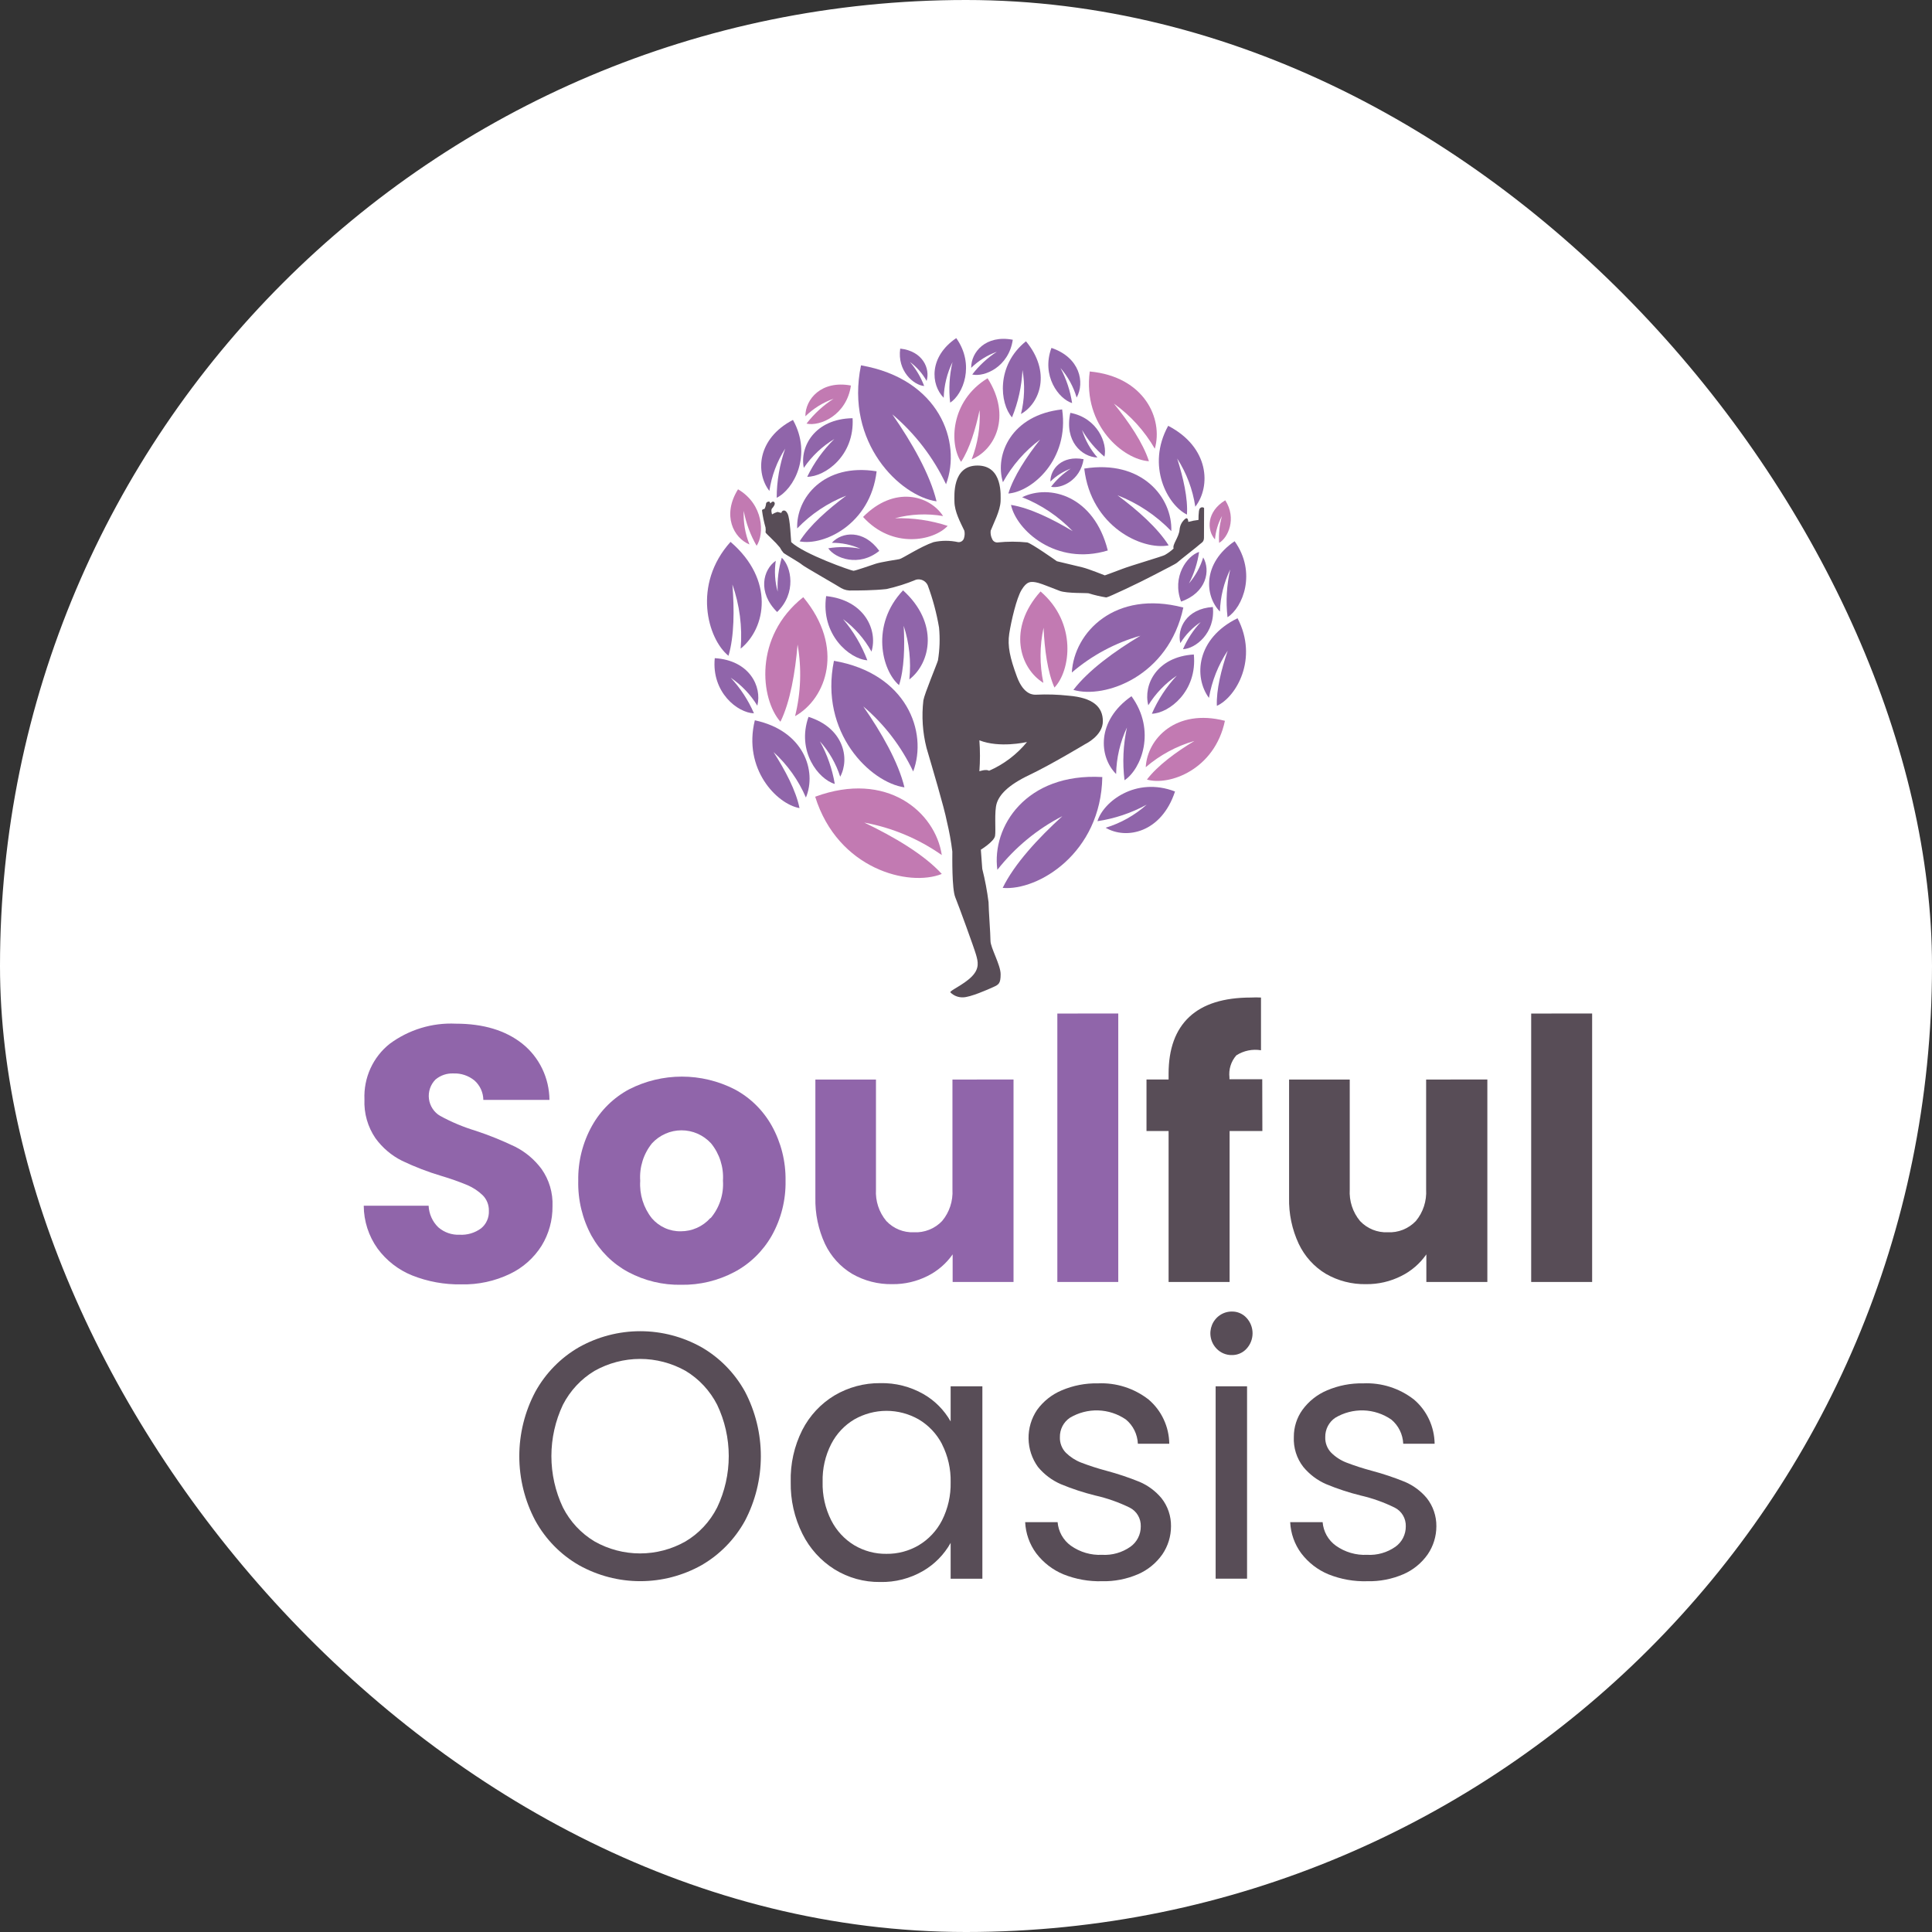 <svg xmlns="http://www.w3.org/2000/svg" width="80" height="80" viewBox="0 0 80 80" fill="none"><rect x="0" y="0" width="80" height="80" fill="#333333" stroke="none"/><rect width="80" height="80" rx="40" fill="white"></rect><path d="M17.062 52.811C16.495 52.582 16 52.197 15.634 51.7C15.265 51.185 15.065 50.565 15.062 49.927H17.748C17.764 50.266 17.907 50.586 18.148 50.819C18.394 51.033 18.711 51.143 19.034 51.128C19.349 51.145 19.661 51.053 19.917 50.866C20.025 50.78 20.111 50.668 20.167 50.541C20.224 50.414 20.25 50.276 20.243 50.136C20.246 50.017 20.225 49.897 20.18 49.786C20.136 49.675 20.07 49.575 19.986 49.491C19.801 49.314 19.586 49.172 19.351 49.072C19.001 48.927 18.643 48.801 18.28 48.694C17.719 48.527 17.171 48.316 16.642 48.063C16.21 47.846 15.835 47.527 15.548 47.133C15.226 46.662 15.066 46.098 15.091 45.525C15.072 45.084 15.157 44.644 15.339 44.243C15.522 43.841 15.796 43.491 16.139 43.22C16.931 42.635 17.894 42.342 18.871 42.388C20.014 42.388 20.935 42.665 21.632 43.22C21.978 43.497 22.258 43.85 22.452 44.253C22.646 44.656 22.748 45.097 22.752 45.545H20.014C20.012 45.392 19.978 45.242 19.915 45.103C19.851 44.964 19.759 44.84 19.646 44.74C19.399 44.539 19.09 44.436 18.774 44.449C18.506 44.437 18.242 44.526 18.034 44.7C17.931 44.803 17.852 44.929 17.805 45.069C17.758 45.208 17.743 45.357 17.762 45.503C17.781 45.649 17.833 45.789 17.914 45.911C17.995 46.034 18.102 46.136 18.228 46.208C18.698 46.464 19.192 46.671 19.703 46.825C20.26 47.009 20.805 47.23 21.335 47.485C21.761 47.701 22.133 48.015 22.421 48.401C22.739 48.849 22.901 49.394 22.878 49.947C22.884 50.526 22.727 51.093 22.426 51.584C22.107 52.089 21.654 52.492 21.12 52.747C20.489 53.051 19.796 53.2 19.097 53.183C18.401 53.195 17.71 53.069 17.062 52.811Z" fill="#9065AA"></path><path d="M26.015 52.674C25.378 52.332 24.851 51.811 24.495 51.174C24.115 50.476 23.925 49.687 23.944 48.889C23.93 48.093 24.128 47.307 24.515 46.615C24.874 45.973 25.407 45.45 26.05 45.106C26.728 44.76 27.476 44.58 28.235 44.58C28.993 44.58 29.741 44.76 30.419 45.106C31.064 45.449 31.597 45.972 31.957 46.615C32.343 47.308 32.54 48.093 32.528 48.889C32.543 49.686 32.346 50.473 31.957 51.165C31.591 51.808 31.053 52.332 30.405 52.674C29.728 53.031 28.975 53.212 28.213 53.2C27.449 53.216 26.693 53.035 26.015 52.674ZM29.428 50.438C29.791 50.01 29.974 49.453 29.936 48.889C29.972 48.328 29.795 47.774 29.442 47.342C29.285 47.172 29.096 47.037 28.886 46.944C28.676 46.851 28.449 46.804 28.22 46.804C27.991 46.804 27.765 46.851 27.555 46.944C27.344 47.037 27.155 47.172 26.998 47.342C26.646 47.777 26.471 48.333 26.51 48.895C26.473 49.454 26.645 50.007 26.99 50.444C27.14 50.618 27.325 50.757 27.533 50.85C27.741 50.944 27.966 50.99 28.193 50.985C28.423 50.985 28.65 50.937 28.86 50.843C29.07 50.749 29.259 50.611 29.413 50.438H29.428Z" fill="#9065AA"></path><path d="M41.968 44.699V53.084H39.447V51.941C39.179 52.323 38.821 52.631 38.407 52.837C37.955 53.064 37.457 53.18 36.953 53.174C36.369 53.186 35.792 53.039 35.284 52.747C34.797 52.455 34.406 52.023 34.16 51.505C33.885 50.91 33.749 50.257 33.763 49.598V44.702H36.272V49.255C36.244 49.73 36.398 50.198 36.701 50.56C36.848 50.716 37.026 50.838 37.223 50.918C37.42 50.998 37.632 51.035 37.844 51.026C38.06 51.037 38.275 51.001 38.476 50.921C38.678 50.841 38.859 50.718 39.01 50.56C39.313 50.198 39.467 49.73 39.439 49.255V44.702L41.968 44.699Z" fill="#9065AA"></path><path d="M46.305 41.966V53.084H43.782V41.969L46.305 41.966Z" fill="#9065AA"></path><path d="M52.272 46.833H50.915V53.084H48.389V46.833H47.474V44.699H48.389V44.461C48.389 43.428 48.674 42.644 49.246 42.108C49.817 41.574 50.669 41.306 51.801 41.306C51.939 41.298 52.077 41.298 52.215 41.306V43.489C51.861 43.43 51.498 43.505 51.195 43.699C51.086 43.822 51.004 43.967 50.955 44.125C50.905 44.283 50.89 44.45 50.909 44.615V44.69H52.267L52.272 46.833Z" fill="#584D57"></path><path d="M61.588 44.699V53.084H59.062V51.941C58.794 52.324 58.437 52.632 58.022 52.837C57.57 53.065 57.072 53.18 56.567 53.174C55.984 53.186 55.409 53.039 54.901 52.747C54.414 52.455 54.024 52.023 53.778 51.505C53.5 50.91 53.363 50.257 53.378 49.598V44.702H55.89V49.255C55.862 49.73 56.014 50.197 56.316 50.56C56.463 50.716 56.641 50.837 56.838 50.918C57.035 50.998 57.247 51.035 57.459 51.026C57.675 51.037 57.891 51.002 58.093 50.922C58.294 50.841 58.477 50.718 58.628 50.56C58.929 50.197 59.081 49.73 59.053 49.255V44.702L61.588 44.699Z" fill="#584D57"></path><path d="M65.927 41.966V53.084H63.403V41.969L65.927 41.966Z" fill="#584D57"></path><path d="M23.975 64.812C23.217 64.377 22.592 63.739 22.166 62.966C21.731 62.147 21.503 61.23 21.503 60.299C21.503 59.367 21.731 58.451 22.166 57.631C22.592 56.859 23.217 56.221 23.975 55.785C24.752 55.35 25.624 55.122 26.511 55.122C27.398 55.122 28.27 55.35 29.047 55.785C29.801 56.219 30.423 56.855 30.848 57.623C31.279 58.446 31.505 59.364 31.505 60.297C31.505 61.23 31.279 62.149 30.848 62.972C30.424 63.741 29.801 64.377 29.047 64.812C28.27 65.246 27.398 65.473 26.511 65.473C25.625 65.473 24.753 65.246 23.975 64.812ZM28.381 63.83C28.943 63.497 29.399 63.008 29.696 62.42C30.012 61.757 30.176 61.031 30.176 60.294C30.176 59.558 30.012 58.831 29.696 58.169C29.398 57.586 28.946 57.1 28.39 56.765C27.813 56.441 27.164 56.27 26.504 56.27C25.844 56.27 25.195 56.441 24.618 56.765C24.061 57.099 23.608 57.586 23.309 58.169C22.995 58.832 22.832 59.559 22.832 60.294C22.832 61.03 22.995 61.757 23.309 62.42C23.607 63.007 24.063 63.496 24.624 63.83C25.199 64.154 25.845 64.324 26.503 64.324C27.16 64.324 27.807 64.154 28.381 63.83Z" fill="#584D57"></path><path d="M33.22 59.216C33.524 58.62 33.986 58.124 34.554 57.782C35.129 57.442 35.784 57.266 36.449 57.273C37.073 57.258 37.69 57.414 38.235 57.724C38.705 57.992 39.094 58.384 39.364 58.858V57.404H40.678V65.371H39.364V63.888C39.092 64.373 38.697 64.774 38.221 65.051C37.68 65.364 37.065 65.522 36.443 65.507C35.779 65.516 35.125 65.335 34.557 64.984C33.989 64.629 33.529 64.121 33.228 63.516C32.895 62.85 32.728 62.111 32.742 61.364C32.722 60.619 32.886 59.88 33.22 59.216ZM39.007 59.797C38.785 59.371 38.45 59.016 38.041 58.774C37.634 58.542 37.175 58.42 36.709 58.42C36.243 58.42 35.784 58.542 35.377 58.774C34.97 59.014 34.638 59.367 34.42 59.791C34.172 60.275 34.049 60.816 34.063 61.361C34.048 61.914 34.171 62.462 34.42 62.955C34.638 63.383 34.969 63.741 35.377 63.987C35.78 64.225 36.24 64.348 36.706 64.341C37.174 64.347 37.635 64.225 38.041 63.987C38.452 63.742 38.787 63.384 39.007 62.955C39.253 62.467 39.376 61.924 39.364 61.376C39.376 60.829 39.253 60.288 39.007 59.803V59.797Z" fill="#584D57"></path><path d="M44.036 65.19C43.591 65.006 43.201 64.705 42.907 64.318C42.631 63.945 42.472 63.496 42.45 63.03H43.793C43.81 63.223 43.867 63.411 43.962 63.579C44.057 63.747 44.186 63.892 44.342 64.004C44.721 64.272 45.176 64.405 45.636 64.382C46.053 64.406 46.465 64.288 46.808 64.048C46.942 63.953 47.05 63.827 47.125 63.68C47.2 63.533 47.238 63.37 47.237 63.205C47.242 63.044 47.202 62.886 47.121 62.748C47.04 62.61 46.921 62.499 46.78 62.428C46.324 62.205 45.845 62.036 45.351 61.925C44.864 61.804 44.386 61.647 43.922 61.454C43.557 61.295 43.234 61.051 42.979 60.742C42.732 60.401 42.596 59.99 42.59 59.566C42.584 59.142 42.708 58.727 42.945 58.378C43.205 58.021 43.555 57.743 43.959 57.573C44.434 57.37 44.945 57.271 45.459 57.282C46.215 57.247 46.959 57.483 47.56 57.951C47.824 58.175 48.038 58.455 48.185 58.771C48.334 59.088 48.413 59.433 48.417 59.783H47.117C47.108 59.59 47.06 59.4 46.975 59.227C46.89 59.055 46.77 58.902 46.622 58.78C46.282 58.546 45.883 58.415 45.472 58.402C45.062 58.39 44.656 58.495 44.302 58.707C44.173 58.794 44.067 58.913 43.994 59.053C43.922 59.193 43.885 59.349 43.888 59.507C43.883 59.626 43.903 59.745 43.946 59.857C43.988 59.968 44.053 60.07 44.136 60.155C44.317 60.332 44.531 60.471 44.765 60.562C45.109 60.694 45.461 60.807 45.817 60.902C46.283 61.026 46.741 61.18 47.188 61.361C47.538 61.511 47.849 61.742 48.094 62.036C48.355 62.365 48.494 62.776 48.489 63.199C48.489 63.614 48.364 64.02 48.131 64.362C47.876 64.725 47.527 65.01 47.123 65.185C46.651 65.388 46.143 65.487 45.631 65.475C45.086 65.49 44.544 65.393 44.036 65.19Z" fill="#584D57"></path><path d="M50.38 55.849C50.256 55.723 50.17 55.562 50.136 55.386C50.101 55.211 50.119 55.029 50.186 54.864C50.254 54.698 50.368 54.557 50.515 54.458C50.661 54.359 50.833 54.307 51.009 54.308C51.123 54.306 51.235 54.328 51.339 54.373C51.444 54.418 51.538 54.485 51.615 54.569C51.776 54.742 51.866 54.971 51.866 55.209C51.866 55.447 51.776 55.676 51.615 55.849C51.538 55.933 51.444 56 51.339 56.045C51.235 56.09 51.123 56.112 51.009 56.11C50.892 56.113 50.776 56.09 50.668 56.045C50.56 56.001 50.462 55.934 50.38 55.849ZM51.638 57.404V65.37H50.337V57.404H51.638Z" fill="#584D57"></path><path d="M55.01 65.19C54.564 65.006 54.175 64.705 53.881 64.318C53.605 63.945 53.446 63.496 53.424 63.03H54.767C54.783 63.223 54.841 63.411 54.935 63.579C55.03 63.747 55.16 63.892 55.316 64.004C55.694 64.272 56.15 64.405 56.61 64.382C57.026 64.406 57.439 64.288 57.782 64.048C57.915 63.953 58.024 63.827 58.099 63.68C58.173 63.533 58.212 63.37 58.211 63.205C58.216 63.044 58.176 62.886 58.095 62.748C58.014 62.61 57.895 62.499 57.753 62.428C57.302 62.206 56.828 62.037 56.339 61.925C55.852 61.804 55.374 61.647 54.91 61.454C54.545 61.295 54.222 61.051 53.967 60.742C53.692 60.389 53.553 59.947 53.575 59.498C53.573 59.095 53.698 58.703 53.932 58.378C54.193 58.021 54.543 57.743 54.947 57.573C55.421 57.37 55.933 57.271 56.447 57.282C57.203 57.247 57.947 57.483 58.548 57.951C58.812 58.175 59.026 58.455 59.173 58.771C59.321 59.088 59.4 59.433 59.405 59.783H58.105C58.096 59.59 58.048 59.4 57.963 59.227C57.878 59.055 57.758 58.902 57.61 58.78C57.27 58.546 56.871 58.415 56.461 58.402C56.05 58.39 55.644 58.495 55.29 58.707C55.16 58.794 55.055 58.913 54.982 59.053C54.91 59.193 54.873 59.349 54.876 59.507C54.871 59.626 54.891 59.745 54.934 59.857C54.976 59.968 55.041 60.07 55.124 60.155C55.304 60.333 55.518 60.471 55.753 60.562C56.097 60.694 56.449 60.807 56.804 60.902C57.271 61.026 57.729 61.18 58.176 61.361C58.526 61.511 58.837 61.742 59.082 62.036C59.341 62.366 59.481 62.776 59.477 63.199C59.477 63.614 59.352 64.02 59.119 64.362C58.864 64.725 58.515 65.01 58.111 65.185C57.639 65.388 57.131 65.487 56.619 65.475C56.069 65.492 55.522 65.395 55.01 65.19Z" fill="#584D57"></path><path d="M49.859 21.045C49.859 21.004 49.67 20.942 49.645 21.166C49.631 21.287 49.625 21.408 49.627 21.529C49.485 21.545 49.344 21.572 49.205 21.611C49.205 21.579 49.192 21.41 49.091 21.474C49.02 21.529 48.962 21.597 48.919 21.676C48.877 21.755 48.851 21.842 48.844 21.931C48.815 22.256 48.534 22.548 48.597 22.712C48.486 22.817 48.363 22.907 48.231 22.982C48.125 23.041 46.819 23.423 46.489 23.551C46.158 23.679 45.748 23.825 45.748 23.825C45.748 23.825 45.074 23.555 44.825 23.494L43.765 23.24C43.765 23.24 42.705 22.493 42.535 22.461C42.128 22.419 41.718 22.419 41.311 22.461C41.264 22.465 41.218 22.454 41.177 22.43C41.137 22.406 41.105 22.37 41.086 22.326C41.031 22.219 41.008 22.097 41.021 21.977C41.138 21.671 41.412 21.166 41.432 20.759C41.432 20.549 41.54 19.277 40.476 19.277C39.411 19.277 39.524 20.554 39.521 20.759C39.521 21.191 39.779 21.65 39.932 21.977C39.953 22.076 39.948 22.179 39.919 22.276C39.905 22.331 39.873 22.378 39.827 22.41C39.782 22.441 39.726 22.455 39.672 22.448C39.338 22.375 38.993 22.375 38.659 22.448C38.12 22.628 37.359 23.133 37.242 23.153C37.126 23.174 36.486 23.27 36.261 23.343C36.077 23.402 35.419 23.635 35.338 23.635C35.258 23.635 33.293 22.95 32.763 22.448C32.745 22.331 32.722 21.493 32.612 21.269C32.502 21.045 32.363 21.166 32.363 21.216C32.363 21.267 32.242 21.198 32.193 21.198C32.114 21.221 32.038 21.255 31.968 21.299C31.968 21.299 31.91 21.116 31.968 21.054C32.026 20.992 32.127 20.862 32.058 20.791C31.988 20.721 31.898 20.846 31.898 20.846C31.898 20.846 31.874 20.768 31.845 20.768C31.815 20.768 31.719 20.785 31.719 20.871C31.711 20.943 31.689 21.012 31.654 21.075C31.654 21.075 31.573 21.075 31.553 21.132C31.583 21.372 31.632 21.61 31.699 21.842C31.709 21.908 31.709 21.975 31.699 22.041C31.699 22.078 31.923 22.269 31.959 22.315C32.078 22.426 32.19 22.545 32.294 22.671C32.336 22.753 32.388 22.83 32.449 22.9C32.487 22.936 33.136 23.309 33.208 23.382C33.279 23.455 34.797 24.318 34.833 24.353C34.97 24.429 35.126 24.463 35.282 24.451C35.507 24.451 36.169 24.451 36.703 24.392C37.124 24.299 37.536 24.169 37.934 24.003C38.028 23.979 38.127 23.989 38.214 24.03C38.302 24.072 38.372 24.143 38.414 24.232C38.625 24.8 38.782 25.387 38.884 25.986C38.927 26.438 38.912 26.895 38.839 27.343C38.798 27.496 38.28 28.727 38.235 29.001C38.158 29.659 38.202 30.326 38.365 30.968C38.59 31.742 39.095 33.424 39.209 34.02C39.307 34.429 39.383 34.843 39.434 35.26C39.434 35.489 39.413 36.804 39.555 37.152C39.697 37.499 40.334 39.246 40.415 39.53C40.496 39.813 40.574 40.101 40.233 40.443C39.892 40.786 39.294 41.033 39.355 41.094C39.424 41.162 39.505 41.215 39.594 41.25C39.683 41.285 39.778 41.301 39.874 41.298C40.175 41.298 40.913 40.971 41.133 40.871C41.353 40.77 41.434 40.727 41.434 40.341C41.434 39.955 41.014 39.244 41.014 38.959C41.014 38.673 40.934 37.657 40.934 37.36C40.875 36.893 40.788 36.431 40.673 35.975L40.615 35.183C40.615 35.183 41.163 34.847 41.203 34.614C41.243 34.381 41.163 33.606 41.273 33.261C41.383 32.917 41.722 32.519 42.62 32.092C43.518 31.665 44.939 30.81 44.939 30.81C44.939 30.81 45.667 30.465 45.667 29.865C45.667 29.264 45.249 28.889 44.248 28.807C43.8 28.758 43.35 28.744 42.901 28.766C42.82 28.766 42.4 28.807 42.11 28.023C41.821 27.24 41.711 26.753 41.791 26.235C41.872 25.716 42.09 24.771 42.301 24.426C42.512 24.081 42.665 24.051 42.993 24.136C43.143 24.172 43.666 24.389 43.891 24.471C44.198 24.576 44.959 24.547 45.076 24.567C45.316 24.642 45.561 24.699 45.808 24.739C45.889 24.739 47.196 24.12 47.728 23.839C48.206 23.585 48.689 23.354 48.754 23.288C48.819 23.222 49.618 22.603 49.675 22.543C49.731 22.484 49.854 22.452 49.854 22.269C49.854 22.087 49.859 21.084 49.859 21.045ZM42.526 30.726C42.101 31.243 41.562 31.651 40.954 31.916C40.835 31.836 40.554 31.937 40.554 31.937C40.586 31.51 40.586 31.082 40.554 30.655C41.385 30.982 42.465 30.737 42.526 30.726Z" fill="#584D57"></path><path d="M43.212 25.992C43.251 26.876 43.374 27.82 43.662 28.471C44.322 27.785 44.618 25.807 43.087 24.491C41.706 26.026 42.225 27.673 43.204 28.276C43.045 27.523 43.048 26.744 43.212 25.992Z" fill="#C27AB2"></path><path d="M49.459 30.681C48.698 31.137 47.932 31.702 47.492 32.28C48.415 32.549 50.297 31.873 50.721 29.847C48.7 29.326 47.506 30.587 47.443 31.768C48.031 31.263 48.718 30.892 49.459 30.681Z" fill="#C27AB2"></path><path d="M46.665 30.122C46.508 30.839 46.474 31.579 46.564 32.308C47.256 31.851 47.889 30.252 46.852 28.829C45.388 29.848 45.504 31.342 46.216 32.05C46.229 31.382 46.382 30.725 46.665 30.122Z" fill="#9065AA"></path><path d="M43.989 33.796C42.985 34.71 42.002 35.774 41.519 36.766C42.977 36.896 45.588 35.329 45.644 32.176C42.487 31.994 41.054 34.232 41.299 36.017C42.03 35.089 42.947 34.332 43.989 33.796Z" fill="#9065AA"></path><path d="M47.223 26.324C46.149 26.968 45.069 27.754 44.447 28.567C45.748 28.948 48.395 28.005 48.999 25.157C46.17 24.414 44.474 26.184 44.382 27.848C45.21 27.138 46.179 26.618 47.223 26.324Z" fill="#9065AA"></path><path d="M50.837 26.943C50.572 27.72 50.359 28.57 50.388 29.228C51.19 28.864 52.115 27.27 51.244 25.6C49.535 26.436 49.423 28.035 50.06 28.899C50.18 28.198 50.445 27.532 50.837 26.943Z" fill="#9065AA"></path><path d="M50.941 23.58C50.792 24.228 50.754 24.897 50.829 25.558C51.46 25.159 52.05 23.708 51.123 22.411C49.787 23.324 49.879 24.674 50.514 25.323C50.532 24.718 50.678 24.123 50.941 23.58Z" fill="#9065AA"></path><path d="M39.441 14.994C39.312 15.543 39.279 16.112 39.344 16.673C39.879 16.332 40.379 15.101 39.596 14C38.46 14.772 38.536 15.923 39.077 16.472C39.092 15.958 39.216 15.454 39.441 14.994Z" fill="#9065AA"></path><path d="M44.418 21.994C43.579 21.491 42.645 21.032 41.863 20.907C42.088 21.955 43.727 23.445 45.871 22.794C45.308 20.544 43.478 20.027 42.324 20.589C43.113 20.899 43.827 21.379 44.418 21.994Z" fill="#9065AA"></path><path d="M48.729 27.976C48.298 28.437 47.948 28.971 47.696 29.554C48.406 29.533 49.583 28.627 49.434 27.101C47.898 27.194 47.33 28.357 47.548 29.204C47.851 28.714 48.254 28.295 48.729 27.976Z" fill="#9065AA"></path><path d="M49.719 25.759C49.413 26.087 49.164 26.467 48.985 26.881C49.492 26.864 50.332 26.22 50.222 25.135C49.131 25.201 48.727 26.028 48.875 26.631C49.092 26.282 49.379 25.985 49.719 25.759Z" fill="#9065AA"></path><path d="M35.623 22.721C35.185 22.637 34.736 22.631 34.296 22.703C34.583 23.125 35.569 23.491 36.409 22.81C35.762 21.915 34.859 22.018 34.444 22.477C34.85 22.472 35.252 22.555 35.623 22.721Z" fill="#9065AA"></path><path d="M49.232 24.158C49.445 23.752 49.587 23.31 49.652 22.854C49.16 23.009 48.513 23.873 48.906 24.91C49.959 24.544 50.135 23.619 49.822 23.082C49.702 23.479 49.501 23.846 49.232 24.158Z" fill="#9065AA"></path><path d="M37.42 25.914C37.467 26.78 37.443 27.701 37.227 28.37C36.518 27.767 36.035 25.88 37.393 24.445C38.884 25.795 38.545 27.447 37.654 28.134C37.732 27.386 37.652 26.629 37.42 25.914Z" fill="#9065AA"></path><path d="M34.907 25.636C35.338 26.14 35.679 26.718 35.915 27.342C35.169 27.285 33.98 26.275 34.209 24.683C35.814 24.854 36.355 26.104 36.086 26.981C35.792 26.452 35.39 25.993 34.907 25.636Z" fill="#9065AA"></path><path d="M43.911 15.236C44.153 15.689 44.316 16.181 44.394 16.691C43.841 16.521 43.109 15.562 43.538 14.406C44.721 14.806 44.926 15.838 44.582 16.462C44.447 16.009 44.218 15.591 43.911 15.236Z" fill="#9065AA"></path><path d="M37.682 14.99C37.933 15.284 38.131 15.62 38.268 15.984C37.835 15.95 37.146 15.363 37.276 14.435C38.21 14.536 38.524 15.264 38.369 15.774C38.197 15.466 37.963 15.199 37.682 14.99Z" fill="#9065AA"></path><path d="M37.056 21.46C37.797 21.438 38.536 21.545 39.241 21.776C38.662 22.399 36.946 22.742 35.738 21.406C37.029 20.097 38.489 20.506 39.052 21.369C38.388 21.254 37.708 21.285 37.056 21.46Z" fill="#C27AB2"></path><path d="M33.949 30.696C34.254 31.243 34.462 31.841 34.566 32.461C33.892 32.267 32.976 31.109 33.479 29.684C34.93 30.14 35.199 31.401 34.791 32.162C34.617 31.617 34.329 31.117 33.949 30.696Z" fill="#9065AA"></path><path d="M30.327 24.201C30.41 25.236 30.405 26.346 30.165 27.155C29.296 26.452 28.663 24.201 30.25 22.438C32.083 24.012 31.721 26.006 30.67 26.858C30.743 25.958 30.626 25.052 30.327 24.201Z" fill="#9065AA"></path><path d="M46.273 20.508C47.109 21.128 47.939 21.863 48.391 22.583C47.288 22.795 45.175 21.804 44.897 19.403C47.291 19.017 48.555 20.613 48.501 21.993C47.872 21.341 47.112 20.835 46.273 20.508Z" fill="#9065AA"></path><path d="M48.745 18.986C48.994 19.774 49.194 20.636 49.149 21.307C48.35 20.921 47.456 19.293 48.372 17.632C50.074 18.516 50.15 20.129 49.495 20.983C49.388 20.27 49.133 19.59 48.745 18.986Z" fill="#9065AA"></path><path d="M40.563 16.981C40.397 17.765 40.152 18.58 39.797 19.124C39.31 18.409 39.337 16.611 40.893 15.663C41.899 17.239 41.196 18.633 40.235 19.019C40.487 18.371 40.599 17.676 40.563 16.981Z" fill="#C27AB2"></path><path d="M35.042 20.524C34.281 21.09 33.522 21.759 33.111 22.417C34.114 22.612 36.043 21.707 36.299 19.516C34.114 19.162 32.96 20.62 33.01 21.881C33.583 21.285 34.276 20.822 35.042 20.524Z" fill="#9065AA"></path><path d="M34.548 18.178C34.088 18.63 33.708 19.159 33.425 19.743C34.15 19.743 35.39 18.882 35.304 17.317C33.733 17.342 33.104 18.505 33.284 19.373C33.616 18.887 34.047 18.48 34.548 18.178Z" fill="#9065AA"></path><path d="M43.069 18.202C42.506 18.915 41.971 19.726 41.754 20.436C42.728 20.361 44.284 19.036 43.981 16.953C41.882 17.181 41.176 18.819 41.529 19.968C41.913 19.274 42.438 18.672 43.069 18.202Z" fill="#9065AA"></path><path d="M50.6 21.367C50.497 21.728 50.457 22.104 50.481 22.479C50.847 22.271 51.22 21.472 50.735 20.716C49.956 21.189 49.969 21.954 50.31 22.338C50.337 21.997 50.436 21.666 50.6 21.367Z" fill="#C27AB2"></path><path d="M44.805 17.805C45.049 18.225 45.363 18.598 45.732 18.909C45.865 18.372 45.454 17.309 44.32 17.095C44.066 18.264 44.789 18.922 45.443 18.945C45.153 18.616 44.936 18.227 44.805 17.805Z" fill="#9065AA"></path><path d="M44.336 19.404C44.024 19.605 43.749 19.86 43.523 20.156C43.931 20.247 44.733 19.902 44.87 19.014C43.972 18.843 43.489 19.425 43.494 19.941C43.734 19.705 44.021 19.522 44.336 19.404Z" fill="#9065AA"></path><path d="M41.277 14.566C40.887 14.818 40.542 15.137 40.258 15.508C40.772 15.622 41.773 15.188 41.937 14.068C40.814 13.856 40.208 14.585 40.215 15.231C40.518 14.935 40.88 14.708 41.277 14.566Z" fill="#9065AA"></path><path d="M34.519 16.51C34.089 16.785 33.709 17.134 33.396 17.541C33.957 17.666 35.057 17.191 35.235 15.964C34.013 15.736 33.342 16.529 33.349 17.237C33.683 16.912 34.082 16.664 34.519 16.51Z" fill="#C27AB2"></path><path d="M30.796 21.154C30.891 21.664 31.072 22.153 31.33 22.6C31.656 22.111 31.624 20.887 30.56 20.261C29.887 21.339 30.378 22.276 31.034 22.545C30.856 22.104 30.775 21.63 30.796 21.154Z" fill="#C27AB2"></path><path d="M32.202 24.499C32.179 24.024 32.237 23.549 32.372 23.094C32.765 23.46 32.994 24.554 32.179 25.342C31.358 24.529 31.593 23.59 32.123 23.22C32.059 23.647 32.086 24.083 32.202 24.499Z" fill="#9065AA"></path><path d="M32.514 18.576C32.283 19.228 32.163 19.917 32.161 20.611C32.862 20.273 33.646 18.845 32.835 17.388C31.344 18.162 31.277 19.578 31.858 20.328C31.951 19.703 32.175 19.105 32.514 18.576Z" fill="#9065AA"></path><path d="M47.483 33.318C46.848 33.665 46.158 33.896 45.444 34.003C45.682 33.204 47.029 32.146 48.655 32.774C48.092 34.485 46.634 34.778 45.783 34.275C46.411 34.084 46.99 33.757 47.483 33.318Z" fill="#9065AA"></path><path d="M35.787 34.061C37.006 34.644 38.257 35.377 38.998 36.188C37.637 36.736 34.693 35.994 33.755 32.99C36.728 31.895 38.73 33.625 38.998 35.407C38.034 34.73 36.939 34.272 35.787 34.061Z" fill="#C27AB2"></path><path d="M35.747 29.252C36.499 30.335 37.2 31.557 37.451 32.603C36.05 32.404 33.919 30.348 34.532 27.363C37.55 27.886 38.424 30.316 37.813 31.945C37.321 30.908 36.617 29.989 35.747 29.252Z" fill="#9065AA"></path><path d="M36.948 17.156C37.756 18.321 38.508 19.633 38.78 20.759C37.273 20.544 34.983 18.335 35.652 15.128C38.892 15.69 39.831 18.301 39.173 20.051C38.644 18.935 37.885 17.948 36.948 17.156Z" fill="#9065AA"></path><path d="M32.031 31.142C32.514 31.895 32.961 32.74 33.106 33.462C32.159 33.291 30.76 31.838 31.256 29.826C33.293 30.26 33.827 31.932 33.371 33.024C33.062 32.306 32.605 31.664 32.031 31.142Z" fill="#9065AA"></path><path d="M33.026 26.688C32.929 27.83 32.725 29.055 32.316 29.886C31.49 28.952 31.194 26.366 33.261 24.728C34.986 26.8 34.229 28.92 32.922 29.655C33.164 28.685 33.199 27.673 33.026 26.688Z" fill="#C27AB2"></path><path d="M42.339 15.322C42.306 15.996 42.16 16.659 41.905 17.282C41.4 16.714 41.232 15.133 42.483 14.132C43.535 15.398 43.073 16.693 42.276 17.143C42.424 16.548 42.446 15.927 42.339 15.322Z" fill="#9065AA"></path><path d="M46.123 16.711C46.742 17.472 47.331 18.338 47.575 19.098C46.525 19.032 44.83 17.63 45.124 15.382C47.389 15.594 48.173 17.346 47.818 18.58C47.39 17.841 46.812 17.204 46.123 16.711Z" fill="#C27AB2"></path><path d="M30.255 28.062C30.657 28.493 30.984 28.992 31.22 29.537C30.546 29.519 29.457 28.669 29.597 27.253C31.031 27.34 31.561 28.427 31.359 29.22C31.077 28.758 30.7 28.363 30.255 28.062Z" fill="#9065AA"></path></svg>